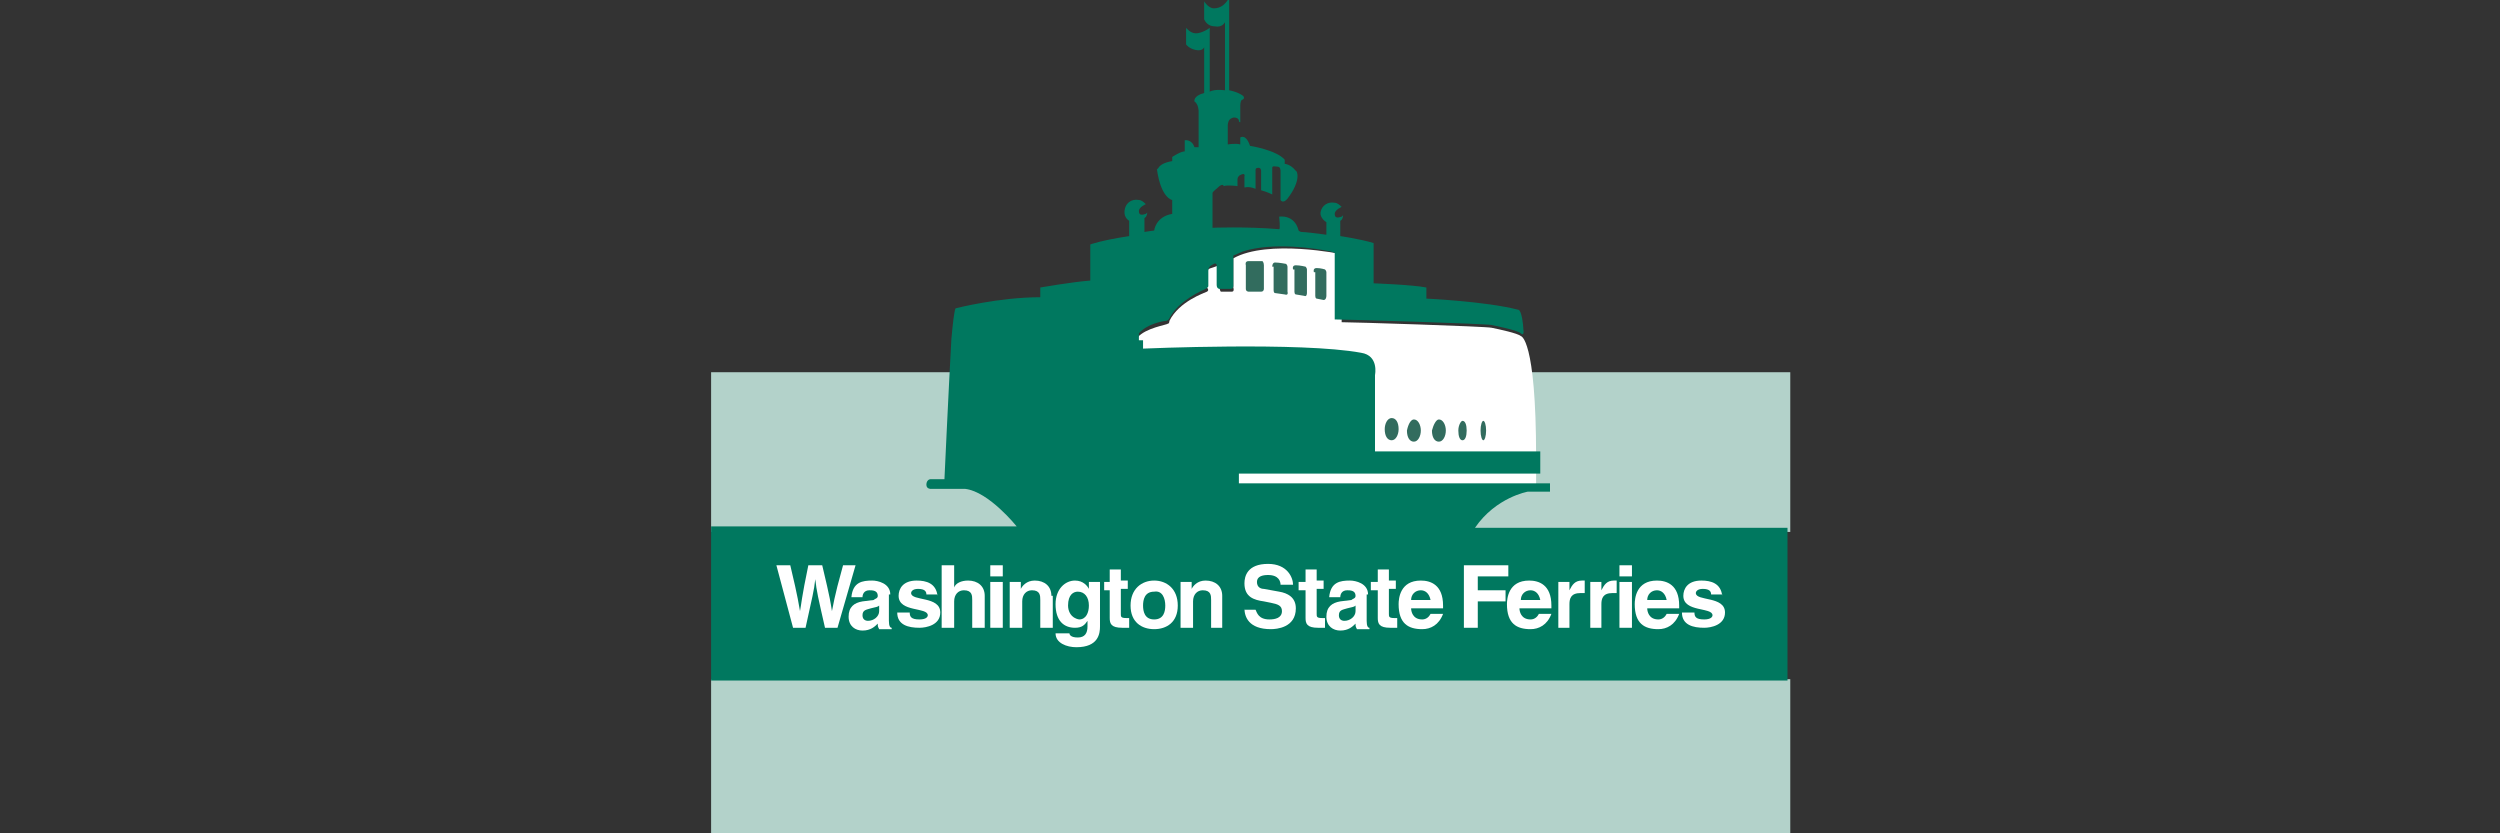 <?xml version="1.0" encoding="utf-8"?>
<!-- Generator: Adobe Illustrator 19.1.1, SVG Export Plug-In . SVG Version: 6.00 Build 0)  -->
<svg version="1.1" id="WASH" xmlns="http://www.w3.org/2000/svg" xmlns:xlink="http://www.w3.org/1999/xlink" x="0px" y="0px"
	 viewBox="0 0 180 60" enable-background="new 0 0 180 60" xml:space="preserve">
<rect x="0" y="0" width="180" height="60" fill="#333333" stroke="none"/>
<g>
	<rect x="51.2" y="48.9" fill="#B3D2CA" width="77.7" height="11.1"/>
	<rect x="51.2" y="26.8" fill="#B3D2CA" width="77.7" height="11.5"/>
	<path fill="#FFFFFF" d="M110.9,34.9L89,34.9l-0.1-1h21.5l0.1-1.2l-11.8,0l0-5.6c0,0,0.3-1.2-1-1.4c-4.3-0.8-15.8-0.3-15.8-0.3
		l0-1.1c0.6-0.7,2.1-0.9,2.2-1c0.1,0,0.1-0.2,0.1-0.2c0.7-1.4,2.5-2,2.7-2.1c0.2-0.1,0-0.3,0-0.3v-1.1c0-0.3,0.4-0.3,0.6-0.4
		c0.2-0.1,0.3,0,0.3,0s0,1.1,0,1.4c0,0.3,0.1,0.4,0.1,0.4c0.3,0,0.6,0,0.8,0c0.2,0,0.1-0.3,0.1-0.3v-2.1c2.5-1.4,7.8-0.3,7.8-0.3
		v4.9c0.8,0,10.4,0.3,10.8,0.4c0.5,0.1,1.9,0.4,2.1,0.6c0,0,1.1,0.1,1.1,8.7V34.9z"/>
	<path fill="#00785F" d="M82.3,24.5v0.6c0,0,11.4-0.5,15.7,0.3c1.3,0.2,1,1.6,1,1.6v5.5h11.9l0,1.6H89.2l0,0.7h22.4v0.6h-1.6
		c0,0-2.3,0.4-3.8,2.6h22.5V49H51.2V37.9h22c0,0-2-2.5-3.7-2.7H67c0,0-0.3,0-0.3-0.3c0-0.3,0.2-0.4,0.3-0.4H68c0,0,0.3-6.5,0.5-10.1
		c0.1-1.1,0.2-2,0.3-2.2c0,0,3.1-0.8,6.1-0.8v-0.7c0,0,2.3-0.4,3.6-0.5v-1.9v-0.7c0,0,0.8-0.3,2.8-0.6v-1.1C81,15.7,80.9,15.4,81,15
		c0.1-0.4,0.5-0.7,1-0.6c0.2,0,0.4,0.2,0.5,0.3c0,0-0.5,0.2-0.5,0.5c0,0.3,0.2,0.3,0.5,0.2l0.1-0.1c0,0,0,0.3-0.2,0.4v1
		c0,0,0.6-0.1,0.7-0.1c0,0,0.1-1,1.3-1.2v-1c0,0-0.8-0.1-1.1-2.2c0,0,0,0,0.1-0.1c0.1-0.2,0.4-0.4,1-0.5v-0.3c0,0,0.6-0.4,0.9-0.4
		v-0.8c0,0,0.5-0.1,0.7,0.5h0.3V8c0,0,0-0.5-0.3-0.7c0,0-0.1-0.4,0.7-0.6V3.4c0,0-0.1,0.3-0.6,0.2c-0.5-0.1-0.7-0.4-0.7-0.4V2
		c0,0,0.3,0.4,0.7,0.4c0.4,0,0.9-0.3,1-0.4v4.6c0,0,0.3-0.2,1.1-0.1V1.6c0,0-0.2,0.4-0.7,0.3c-0.5,0-0.7-0.3-0.8-0.5V0.1
		c0,0,0.3,0.5,0.7,0.5c0.5,0,0.8-0.3,1-0.6h0.1v6.5c0,0,0.6,0.1,1,0.4c0,0,0.2,0.2-0.1,0.3c0,0-0.1,0.1-0.1,0.4v1.2
		c0,0-0.1,0-0.1-0.1c0-0.2-0.3-0.3-0.5-0.2C88.4,8.6,88.4,9,88.4,9v1.4c0,0,0.6-0.1,0.9,0V9.9c0,0,0.4-0.3,0.7,0.6
		c0,0,1.9,0.3,2.5,1v0.3c0,0,0.4,0,0.8,0.5c0.1,0,0.4,0.7-0.6,2c0,0-0.3,0.4-0.5,0.1v-2.1c0,0,0-0.3-0.2-0.3c-0.2,0-0.4-0.1-0.4,0.1
		v0.2V14c0,0-0.4-0.2-0.8-0.3v-1.4c0,0,0-0.3-0.3-0.2c-0.1,0-0.1,0.1-0.1,0.2c0,0.1,0,0.2,0,0.2v1.1c0,0-0.4-0.2-0.8-0.1v-0.8
		c0,0,0.1-0.3-0.3-0.1c-0.2,0.1-0.2,0.3-0.2,0.3v0.5c0,0-0.7-0.1-1,0c0,0,0-0.2-0.3,0c-0.2,0.2-0.5,0.4-0.5,0.5v2.5
		c0,0,2.3-0.1,4.8,0.1c0.1,0,0-0.9,0-0.9s1.1-0.2,1.4,1c0,0,0.1,0.1,0.2,0.1c0.2,0,1.1,0.1,1.8,0.2V16c-0.3-0.2-0.5-0.5-0.4-0.8
		c0.1-0.4,0.5-0.7,1-0.6c0.2,0,0.4,0.2,0.5,0.3c0,0-0.5,0.2-0.5,0.5c0,0.3,0.2,0.3,0.5,0.2l0.1-0.1c0,0,0,0.3-0.2,0.4V17
		c0,0,1.4,0.2,2.4,0.5v0.8v2.1c0,0,2.8,0.1,3.8,0.3v0.8c0,0,4.3,0.2,6.6,0.8c0,0,0.3-0.1,0.4,1.6c0,0,0,0.3-0.2,0.1
		c-0.2-0.2-1.6-0.5-2.1-0.6c-0.5-0.1-10.5-0.4-11.3-0.4v-4.8l-0.3-0.1c-1-0.2-4.1-0.7-6.3,0c-0.2,0.1-0.5,0.2-0.7,0.3v2.2
		c0,0,0,0.2-0.2,0.2c-0.2,0-0.6,0-0.8,0c0,0-0.2,0-0.2-0.3v-1.4c0,0,0-0.2-0.2-0.1c-0.2,0.1-0.4,0.2-0.4,0.5v1.1c0,0,0,0.1-0.2,0.2
		c-0.2,0.1-1.9,0.8-2.6,2.1c0,0,0,0.1-0.2,0.2c-0.2,0-1.4,0.2-2,0.9V24.5z"/>
	<path fill="#326C5E" d="M89.7,19.1c0,0-0.1-0.3,0.2-0.3c0.3,0,1,0,1,0s0.1,0.1,0.1,0.3v1.7c0,0,0,0.2-0.2,0.2l-0.9,0
		c0,0-0.2,0-0.2-0.2V19.1z"/>
	<path fill="#326C5E" d="M91.6,19.2c0,0,0-0.3,0.2-0.3c0.3,0,0.8,0.1,0.8,0.1s0.1,0.1,0.1,0.2V21c0,0,0.1,0.3-0.2,0.2l-0.7-0.1
		c0,0-0.1,0-0.1-0.2V19.2z"/>
	<path fill="#326C5E" d="M93.1,19.4c0,0-0.1-0.3,0.2-0.3c0.3,0,0.7,0.1,0.7,0.1s0.1,0.1,0.1,0.2v1.7c0,0,0,0.3-0.2,0.2l-0.6-0.1
		c0,0-0.1,0-0.1-0.2V19.4z"/>
	<path fill="#326C5E" d="M94.6,19.6c0,0-0.1-0.3,0.2-0.3c0.3,0,0.6,0.1,0.6,0.1s0.1,0.1,0.1,0.2v1.7c0,0,0,0.3-0.2,0.3l-0.5-0.1
		c0,0-0.1,0-0.1-0.2V19.6z"/>
	<path fill="#326C5E" d="M100.2,30.1c0.3,0,0.5,0.3,0.5,0.8c0,0.4-0.2,0.8-0.5,0.8c-0.3,0-0.5-0.3-0.5-0.8
		C99.7,30.5,99.9,30.1,100.2,30.1"/>
	<path fill="#326C5E" d="M101.8,30.2c0.3,0,0.5,0.4,0.5,0.8c0,0.4-0.2,0.8-0.5,0.8c-0.3,0-0.5-0.3-0.5-0.8
		C101.4,30.5,101.6,30.2,101.8,30.2"/>
	<path fill="#326C5E" d="M103.6,30.2c0.3,0,0.5,0.4,0.5,0.8c0,0.4-0.2,0.8-0.5,0.8c-0.3,0-0.5-0.3-0.5-0.8
		C103.2,30.6,103.4,30.2,103.6,30.2"/>
	<path fill="#326C5E" d="M105.3,30.3c0.2,0,0.3,0.3,0.3,0.7c0,0.4-0.1,0.7-0.3,0.7c-0.2,0-0.3-0.3-0.3-0.7
		C105,30.6,105.2,30.3,105.3,30.3"/>
	<path fill="#326C5E" d="M106.8,30.3c0.1,0,0.2,0.3,0.2,0.7c0,0.4-0.1,0.7-0.2,0.7c-0.1,0-0.2-0.3-0.2-0.7
		C106.6,30.6,106.7,30.3,106.8,30.3"/>
	<path fill-rule="evenodd" clip-rule="evenodd" fill="#FFFFFF" d="M57.1,45.2H58c0.5-2.3,0.6-2.6,0.7-3.5h0c0.1,0.9,0.2,1.3,0.7,3.5
		h0.9l1.3-4.5h-0.9C60,43.2,60,43.6,59.9,44h0c-0.1-0.6-0.1-0.8-0.7-3.3h-1c-0.5,2.4-0.5,2.8-0.6,3.3h0c-0.1-0.5-0.1-0.8-0.7-3.3h-1
		L57.1,45.2z"/>
	<path fill-rule="evenodd" clip-rule="evenodd" fill="#FFFFFF" d="M64.1,42.8c0-0.8-0.9-1-1.3-1c-0.7,0-1.4,0.1-1.5,1.2h0.8
		c0-0.2,0.1-0.5,0.5-0.5c0.2,0,0.6,0,0.6,0.4c0,0.2-0.2,0.2-0.3,0.3l-0.8,0.1c-0.6,0.1-1,0.4-1,1.1c0,0.7,0.5,1,1,1
		c0.6,0,0.9-0.3,1.1-0.5c0,0.2,0,0.2,0.1,0.4h0.9v-0.1c-0.1,0-0.2-0.1-0.2-0.5V42.8z M63.3,44c0,0.4-0.4,0.7-0.8,0.7
		c-0.2,0-0.4-0.1-0.4-0.4c0-0.4,0.3-0.4,0.6-0.5c0.4-0.1,0.5-0.1,0.6-0.2V44z"/>
	<path fill-rule="evenodd" clip-rule="evenodd" fill="#FFFFFF" d="M67.5,42.9c-0.1-0.9-0.8-1.1-1.5-1.1c-1,0-1.3,0.6-1.3,1.1
		c0,1.2,2.1,0.8,2.1,1.4c0,0.1-0.1,0.3-0.6,0.3c-0.6,0-0.7-0.2-0.7-0.5h-0.9c0,0.9,0.8,1.1,1.6,1.1c0.5,0,1.5-0.2,1.5-1.1
		c0-1.2-2.1-0.8-2.1-1.4c0-0.1,0.1-0.3,0.5-0.3c0.5,0,0.6,0.2,0.6,0.4H67.5z"/>
	<path fill-rule="evenodd" clip-rule="evenodd" fill="#FFFFFF" d="M70.9,42.9c0-0.7-0.5-1.1-1.2-1.1c-0.5,0-0.9,0.2-1,0.5h0v-1.6
		h-0.9v4.5h0.9v-1.9c0-0.5,0.3-0.8,0.7-0.8c0.6,0,0.6,0.4,0.6,0.7v2h0.9V42.9z"/>
	<path fill-rule="evenodd" clip-rule="evenodd" fill="#FFFFFF" d="M71.3,45.2h0.9v-3.3h-0.9V45.2z M72.2,40.7h-0.9v0.8h0.9V40.7z"/>
	<path fill-rule="evenodd" clip-rule="evenodd" fill="#FFFFFF" d="M75.7,42.9c0-0.7-0.5-1.1-1.2-1.1c-0.6,0-0.9,0.4-1,0.6h0v-0.5
		h-0.8v3.3h0.9v-1.9c0-0.5,0.3-0.8,0.7-0.8c0.6,0,0.6,0.4,0.6,0.7v2h0.9V42.9z"/>
	<path fill-rule="evenodd" clip-rule="evenodd" fill="#FFFFFF" d="M78.4,41.9v0.5h0c-0.1-0.2-0.4-0.6-1-0.6c-0.7,0-1.4,0.6-1.4,1.7
		c0,1.2,0.6,1.7,1.4,1.7c0.5,0,0.7-0.2,0.9-0.5l0,0v0.4c0,0.5-0.2,0.8-0.7,0.8c-0.5,0-0.6-0.2-0.6-0.3h-1c0,0.7,0.8,1,1.5,1
		c1.6,0,1.7-1,1.7-1.5v-3.2H78.4z M76.9,43.6c0-0.8,0.4-1,0.7-1c0.5,0,0.8,0.4,0.8,1c0,0.5-0.2,1-0.7,1C77.1,44.5,76.9,44,76.9,43.6
		"/>
	<path fill-rule="evenodd" clip-rule="evenodd" fill="#FFFFFF" d="M80.8,41h-0.9v0.9h-0.4v0.6h0.4v2c0,0.4,0.1,0.7,0.9,0.7h0.1
		c0.1,0,0.3,0,0.4,0v-0.7c-0.1,0-0.1,0-0.2,0c-0.4,0-0.4-0.1-0.4-0.3v-1.8h0.5v-0.6h-0.5V41z"/>
	<path fill-rule="evenodd" clip-rule="evenodd" fill="#FFFFFF" d="M84.8,43.6c0-1.2-0.8-1.8-1.7-1.8c-0.9,0-1.7,0.6-1.7,1.8
		c0,1.2,0.8,1.7,1.7,1.7C84,45.3,84.8,44.8,84.8,43.6 M83.9,43.6c0,0.4-0.1,1-0.8,1c-0.7,0-0.8-0.6-0.8-1c0-0.4,0.1-1,0.8-1
		C83.7,42.5,83.9,43.1,83.9,43.6"/>
	<path fill-rule="evenodd" clip-rule="evenodd" fill="#FFFFFF" d="M88,42.9c0-0.7-0.5-1.1-1.2-1.1c-0.6,0-0.9,0.4-1,0.6h0v-0.5H85
		v3.3h0.9v-1.9c0-0.5,0.3-0.8,0.7-0.8c0.6,0,0.6,0.4,0.6,0.7v2H88V42.9z"/>
	<path fill-rule="evenodd" clip-rule="evenodd" fill="#FFFFFF" d="M89.6,43.8c0,0.6,0.3,1.5,1.9,1.5c0.4,0,1.8-0.1,1.8-1.5
		c0-0.8-0.6-1.1-1.2-1.2L91,42.4c-0.2,0-0.5-0.1-0.5-0.5c0-0.4,0.4-0.5,0.8-0.5c0.8,0,0.9,0.5,0.9,0.7h0.9c0-0.5-0.4-1.5-1.8-1.5
		c-1.5,0-1.7,0.9-1.7,1.4c0,1,0.7,1.2,1.4,1.3l0.5,0.1c0.5,0.1,0.8,0.2,0.8,0.6c0,0.5-0.5,0.6-0.9,0.6c-0.8,0-0.9-0.5-1-0.7H89.6z"
		/>
	<path fill-rule="evenodd" clip-rule="evenodd" fill="#FFFFFF" d="M94.9,41H94v0.9h-0.5v0.6H94v2c0,0.4,0.1,0.7,0.9,0.7H95
		c0.1,0,0.3,0,0.4,0v-0.7c-0.1,0-0.1,0-0.2,0c-0.4,0-0.4-0.1-0.4-0.3v-1.8h0.5v-0.6h-0.5V41z"/>
	<path fill-rule="evenodd" clip-rule="evenodd" fill="#FFFFFF" d="M98.5,42.8c0-0.8-0.9-1-1.3-1c-0.7,0-1.4,0.1-1.5,1.2h0.8
		c0-0.2,0.1-0.5,0.5-0.5c0.2,0,0.6,0,0.6,0.4c0,0.2-0.2,0.2-0.3,0.3l-0.8,0.1c-0.6,0.1-1,0.4-1,1.1c0,0.7,0.5,1,1,1
		c0.6,0,0.9-0.3,1.1-0.5c0,0.2,0,0.2,0.1,0.4h0.9v-0.1c-0.1,0-0.2-0.1-0.2-0.5V42.8z M97.6,44c0,0.4-0.4,0.7-0.8,0.7
		c-0.2,0-0.4-0.1-0.4-0.4c0-0.4,0.3-0.4,0.6-0.5c0.4-0.1,0.5-0.1,0.6-0.2V44z"/>
	<path fill-rule="evenodd" clip-rule="evenodd" fill="#FFFFFF" d="M100.1,41h-0.9v0.9h-0.5v0.6h0.5v2c0,0.4,0.1,0.7,0.9,0.7h0.1
		c0.1,0,0.3,0,0.4,0v-0.7c-0.1,0-0.1,0-0.2,0c-0.4,0-0.4-0.1-0.4-0.3v-1.8h0.5v-0.6h-0.5V41z"/>
	<path fill-rule="evenodd" clip-rule="evenodd" fill="#FFFFFF" d="M103,44.2c-0.1,0.2-0.3,0.4-0.6,0.4c-0.7,0-0.8-0.6-0.8-0.8h2.3
		v-0.2c0-1.5-0.9-1.8-1.6-1.8c-1.5,0-1.6,1.3-1.6,1.7c0,1.4,0.7,1.8,1.7,1.8c0.6,0,1.2-0.3,1.5-1.1H103z M101.6,43.2
		c0-0.4,0.3-0.7,0.7-0.7c0.3,0,0.6,0.2,0.7,0.7H101.6z"/>
	<polygon fill-rule="evenodd" clip-rule="evenodd" fill="#FFFFFF" points="106.4,43.3 108.4,43.3 108.4,42.5 106.4,42.5 106.4,41.5 
		108.6,41.5 108.6,40.7 105.4,40.7 105.4,45.2 106.4,45.2 	"/>
	<path fill-rule="evenodd" clip-rule="evenodd" fill="#FFFFFF" d="M110.8,44.2c-0.1,0.2-0.3,0.4-0.6,0.4c-0.7,0-0.8-0.6-0.8-0.8h2.3
		v-0.2c0-1.5-0.9-1.8-1.6-1.8c-1.5,0-1.6,1.3-1.6,1.7c0,1.4,0.7,1.8,1.7,1.8c0.6,0,1.2-0.3,1.5-1.1H110.8z M109.5,43.2
		c0-0.4,0.3-0.7,0.7-0.7c0.3,0,0.6,0.2,0.7,0.7H109.5z"/>
	<path fill-rule="evenodd" clip-rule="evenodd" fill="#FFFFFF" d="M112.1,45.2h0.9v-1.7c0-0.4,0.1-0.8,0.8-0.8c0.1,0,0.2,0,0.3,0
		v-0.9c-0.1,0-0.1,0-0.2,0c-0.5,0-0.7,0.3-0.9,0.7h0v-0.6h-0.8V45.2z"/>
	<path fill-rule="evenodd" clip-rule="evenodd" fill="#FFFFFF" d="M114.4,45.2h0.9v-1.7c0-0.4,0.1-0.8,0.8-0.8c0.1,0,0.2,0,0.3,0
		v-0.9c-0.1,0-0.1,0-0.2,0c-0.5,0-0.7,0.3-0.9,0.7h0v-0.6h-0.8V45.2z"/>
	<path fill-rule="evenodd" clip-rule="evenodd" fill="#FFFFFF" d="M116.6,45.2h0.9v-3.3h-0.9V45.2z M117.5,40.7h-0.9v0.8h0.9V40.7z"
		/>
	<path fill-rule="evenodd" clip-rule="evenodd" fill="#FFFFFF" d="M120,44.2c-0.1,0.2-0.3,0.4-0.6,0.4c-0.7,0-0.8-0.6-0.8-0.8h2.3
		v-0.2c0-1.5-0.9-1.8-1.6-1.8c-1.5,0-1.6,1.3-1.6,1.7c0,1.4,0.7,1.8,1.7,1.8c0.6,0,1.2-0.3,1.5-1.1H120z M118.6,43.2
		c0-0.4,0.3-0.7,0.7-0.7c0.3,0,0.6,0.2,0.7,0.7H118.6z"/>
	<path fill-rule="evenodd" clip-rule="evenodd" fill="#FFFFFF" d="M124,42.9c-0.1-0.9-0.8-1.1-1.5-1.1c-1,0-1.3,0.6-1.3,1.1
		c0,1.2,2.1,0.8,2.1,1.4c0,0.1-0.1,0.3-0.6,0.3c-0.6,0-0.7-0.2-0.7-0.5h-0.9c0,0.9,0.8,1.1,1.6,1.1c0.5,0,1.5-0.2,1.5-1.1
		c0-1.2-2.1-0.8-2.1-1.4c0-0.1,0.1-0.3,0.5-0.3c0.5,0,0.6,0.2,0.6,0.4H124z"/>
</g>
<g>
</g>
<g>
</g>
<g>
</g>
<g>
</g>
<g>
</g>
<g>
</g>
</svg>

